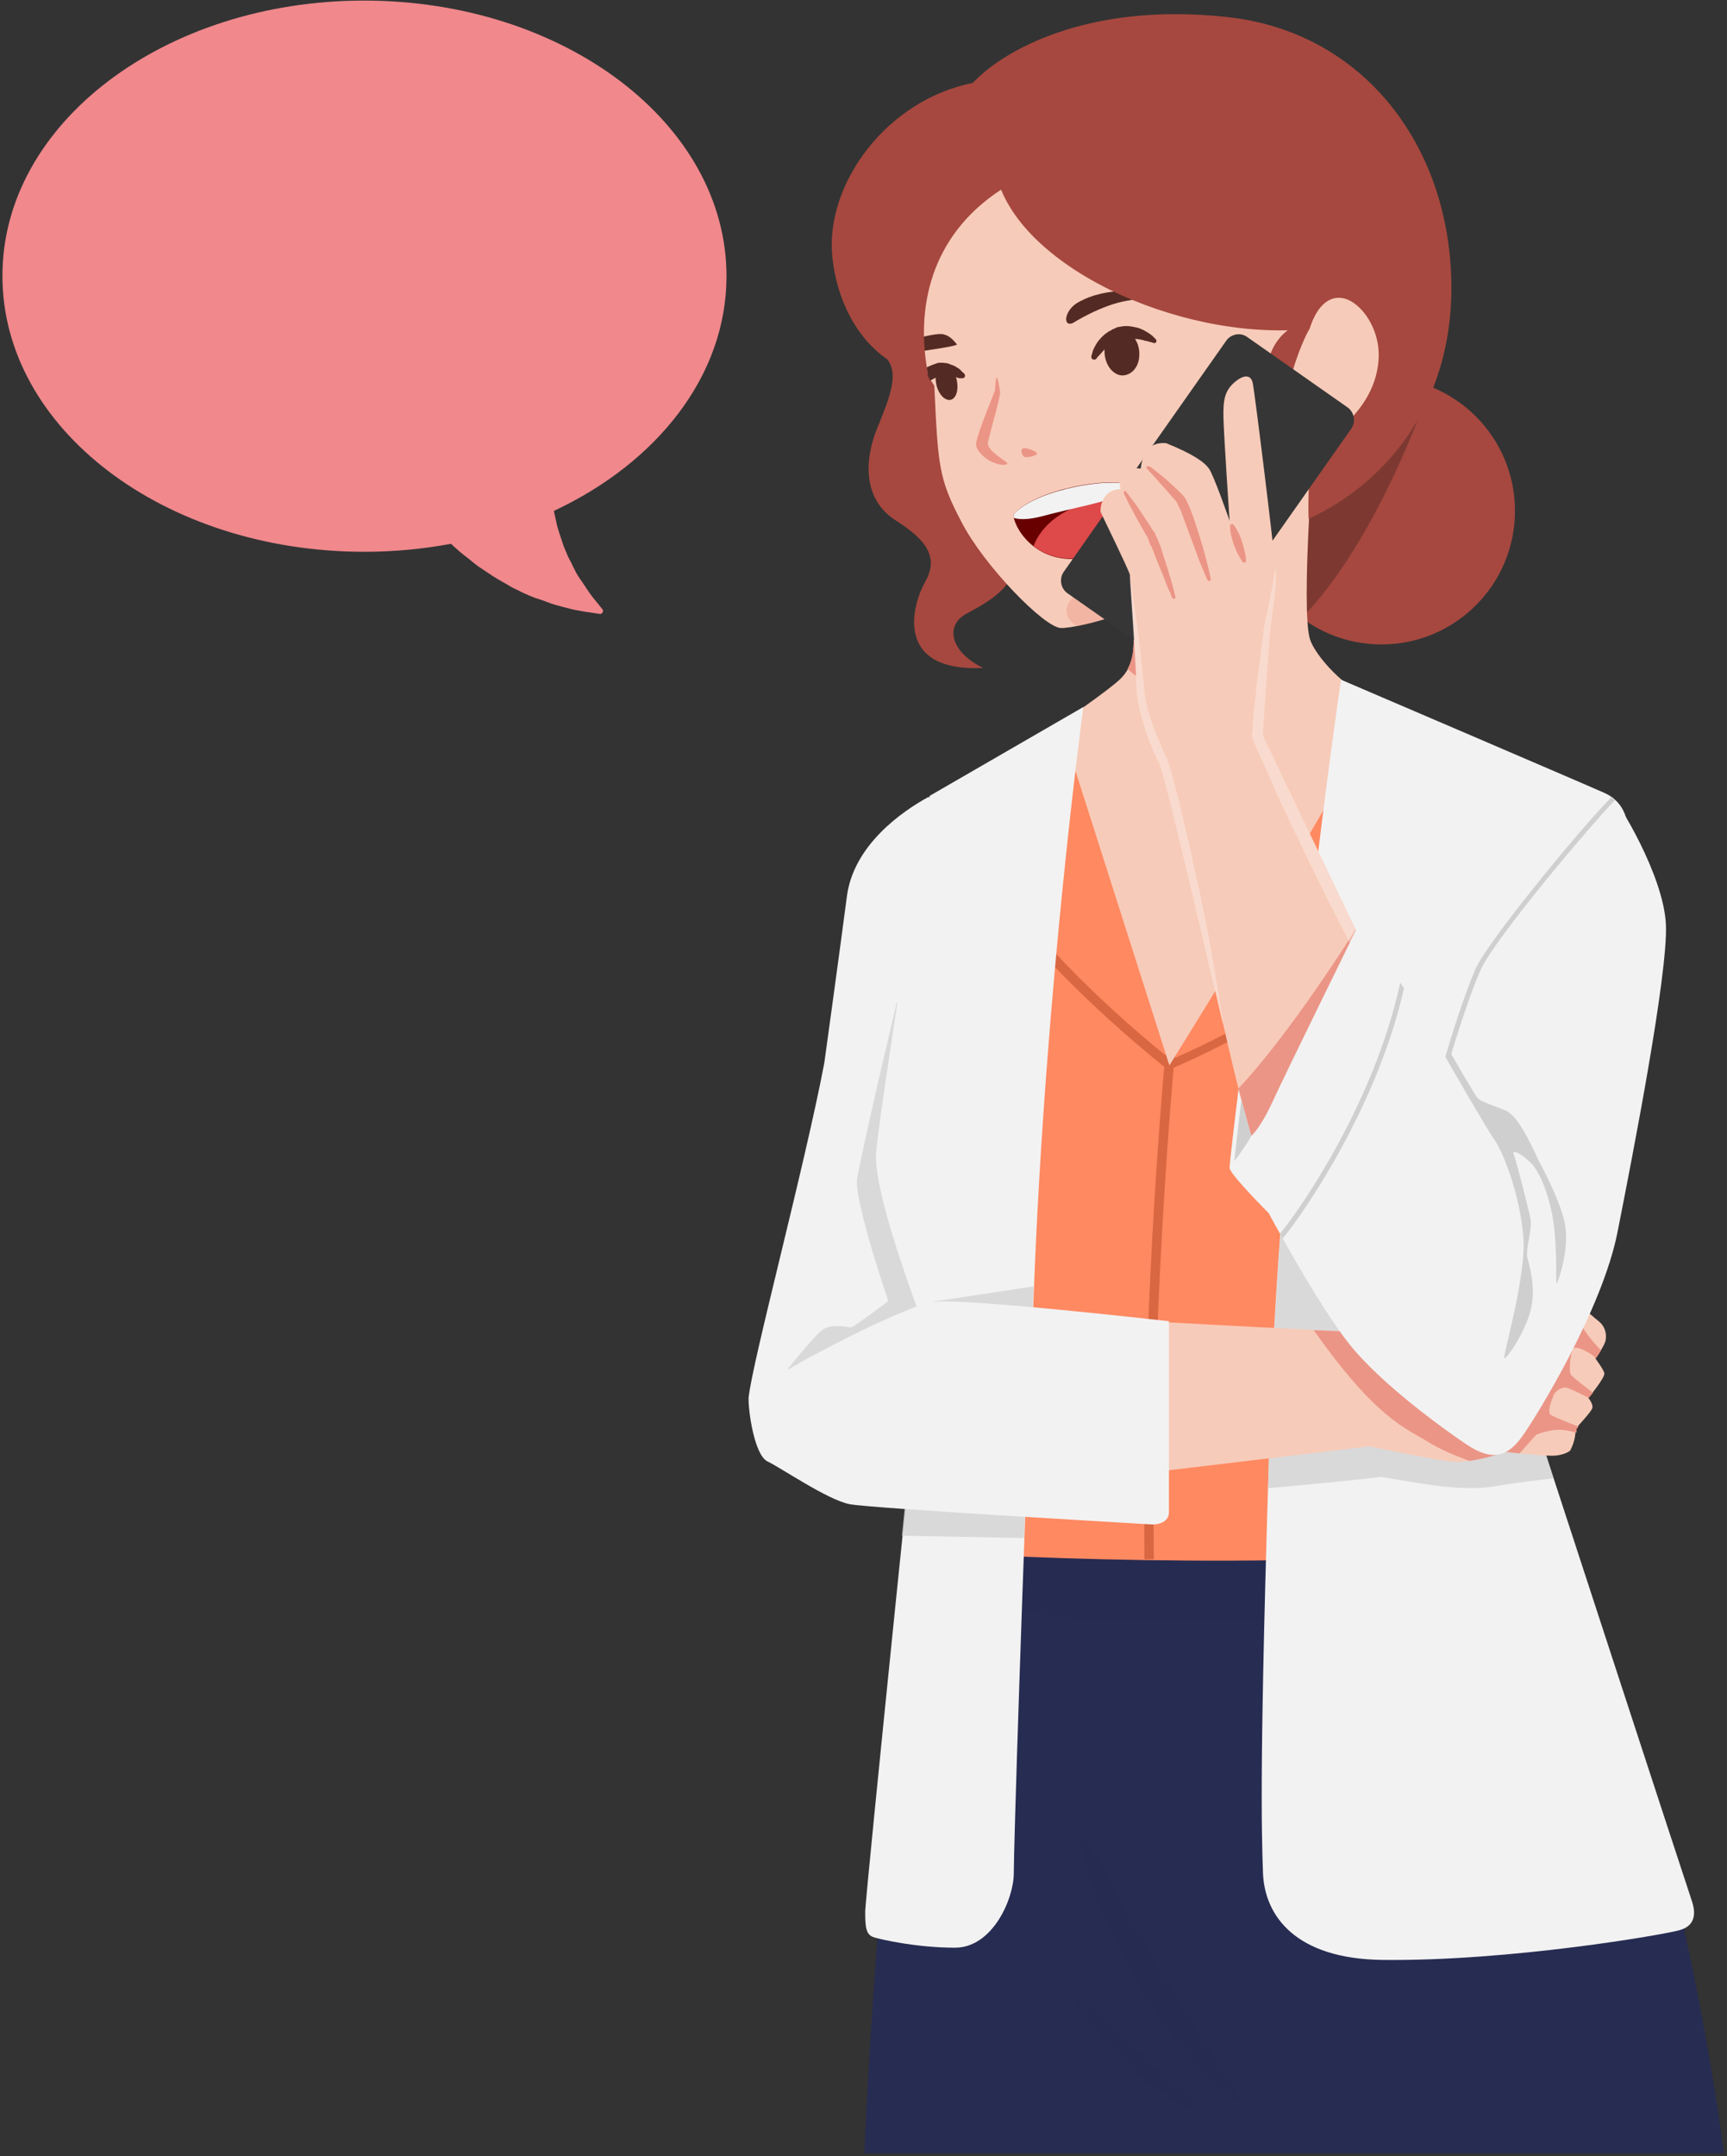 <svg width="508" height="634" viewBox="0 0 508 634" fill="none" xmlns="http://www.w3.org/2000/svg">
<rect x="0" y="0" width="508" height="634" fill="#333333" stroke="none"/>
<g clip-path="url(#clip0_4_310)">
<path d="M273.171 234.312C265.288 238.6 251.043 248.557 249.106 263.632C247.17 278.569 242.468 312.59 242.468 312.59C236.659 343.155 221.17 400.826 220.202 411.06H284.096V250.909L273.171 234.312Z" fill="#F2F2F2"/>
<path opacity="0.7" d="M263.766 294.888C256.851 323.931 253.256 340.389 252.149 346.474C251.043 352.559 261.277 382.571 261.277 382.571C261.277 382.571 251.043 390.454 250.213 390.315C249.383 390.315 244.404 389.071 241.777 391.145C239.149 393.22 231.681 402.624 231.681 402.624H286.448V294.888H263.766Z" fill="#CFCFCF"/>
<path d="M406.354 189.503C428.046 189.503 445.631 171.918 445.631 150.226C445.631 128.534 428.046 110.949 406.354 110.949C384.661 110.949 367.076 128.534 367.076 150.226C367.076 171.918 384.661 189.503 406.354 189.503Z" fill="#A6483F"/>
<path opacity="0.5" d="M367.076 150.226C367.076 163.088 373.3 174.567 382.843 181.758C402.896 161.567 416.864 123.811 416.864 123.811L407.183 111.087C406.907 111.087 406.63 111.087 406.354 111.087C384.641 110.949 367.076 128.513 367.076 150.226Z" fill="#542B24"/>
<path d="M462.089 454.763H271.511C271.511 454.763 259.755 515.062 254.223 633.17H507.036C507.174 633.17 495.972 540.924 462.089 454.763Z" fill="#272C52"/>
<path opacity="0.4" d="M319.501 540.785C319.501 540.785 320.193 542.03 321.437 544.105C321.991 545.211 322.82 546.456 323.65 547.977C324.48 549.498 325.448 551.158 326.416 552.956C328.491 556.552 330.842 560.839 333.331 565.403C334.576 567.616 335.959 570.105 337.342 572.456C338.725 574.807 340.108 577.297 341.491 579.648C342.183 580.893 342.874 581.999 343.566 583.244C344.257 584.488 344.949 585.595 345.778 586.701C347.161 589.052 348.544 591.265 349.927 593.478C350.619 594.584 351.31 595.691 352.002 596.797C352.693 597.903 353.385 598.872 353.938 599.84C354.63 600.808 355.183 601.776 355.736 602.744C356.289 603.712 356.981 604.542 357.534 605.51C358.779 607.17 359.747 608.829 360.715 610.351C361.683 611.734 362.513 612.978 363.204 613.946C364.587 616.021 365.279 617.266 365.279 617.266C365.555 617.68 365.417 618.095 365.002 618.372C364.725 618.51 364.311 618.51 364.172 618.372C364.172 618.372 363.066 617.542 361.13 615.883C360.162 615.053 359.055 614.085 357.672 612.84C356.427 611.595 355.044 610.212 353.523 608.691C352.002 607.17 350.481 605.372 348.821 603.574C347.161 601.776 345.502 599.701 343.98 597.489C342.321 595.414 340.661 593.063 339.14 590.712C338.31 589.467 337.619 588.361 336.789 587.116C336.097 585.871 335.267 584.627 334.576 583.382C333.055 580.893 331.672 578.403 330.427 575.914C329.044 573.424 327.938 570.935 326.693 568.446C325.586 565.956 324.618 563.605 323.65 561.392C322.82 559.041 321.991 556.967 321.299 554.892C320.608 552.818 320.054 551.02 319.501 549.36C319.086 547.701 318.671 546.179 318.395 544.935C317.842 542.445 317.565 541.062 317.565 541.062C317.565 540.647 317.842 540.094 318.257 540.094C318.948 540.232 319.363 540.371 319.501 540.785Z" fill="#272C52"/>
<path opacity="0.4" d="M317.703 587.531C317.703 587.531 318.257 588.084 319.363 588.914C319.916 589.329 320.469 589.882 321.161 590.574C321.852 591.127 322.682 591.957 323.512 592.648C324.342 593.478 325.31 594.308 326.14 595.138C327.108 595.967 328.076 596.936 329.044 597.904C330.15 598.872 331.119 599.84 332.225 600.808C333.331 601.776 334.299 602.882 335.544 603.851C336.651 604.819 337.757 605.925 338.863 606.893C339.97 608 341.076 608.829 342.183 609.797C343.289 610.765 344.257 611.595 345.225 612.425C345.778 612.84 346.193 613.255 346.608 613.67C347.023 614.085 347.576 614.361 347.991 614.776C349.789 616.159 351.172 617.404 352.278 618.372C353.247 619.202 353.8 619.755 353.8 619.755C354.076 620.032 354.076 620.585 353.8 620.861C353.523 621.138 353.247 621.138 352.97 621C352.97 621 352.278 620.723 351.034 620.17C349.789 619.617 347.991 618.787 345.917 617.681C345.363 617.404 344.81 617.127 344.257 616.851C343.704 616.574 343.151 616.159 342.597 615.744C341.491 615.053 340.246 614.223 339.002 613.393C337.757 612.563 336.512 611.734 335.406 610.627C334.161 609.659 333.055 608.691 331.81 607.585C330.565 606.617 329.459 605.51 328.353 604.404C327.246 603.297 326.278 602.191 325.172 601.085C324.204 599.978 323.374 598.872 322.544 597.765C321.714 596.659 320.884 595.691 320.331 594.723C318.948 592.786 317.98 591.127 317.289 589.882C316.597 588.637 316.32 587.946 316.32 587.946C316.182 587.531 316.32 586.978 316.735 586.84C317.012 587.255 317.427 587.255 317.703 587.531Z" fill="#272C52"/>
<path opacity="0.4" d="M466.099 465.274C464.855 461.816 463.472 458.22 462.089 454.763H271.511C271.511 454.763 270.681 458.774 269.436 466.795C303.182 477.168 353.938 483.806 466.099 465.274Z" fill="#272C52"/>
<path d="M273.032 456.284C273.032 456.284 356.151 462.231 434.844 456.284L438.301 223.663L401.928 207.897L317.98 213.567L300.416 235.28L273.032 456.284Z" fill="#FF8961"/>
<path d="M417.141 266.398C415.62 272.76 373.715 298.76 345.64 311.069L347.161 292.537L344.395 292.26L342.874 310.377C322.405 293.781 300.277 271.377 297.096 262.249L296.405 267.228C303.873 279.813 326.278 300.696 342.459 313.697C341.767 321.58 335.82 389.762 336.65 458.497C337.618 458.497 338.586 458.497 339.416 458.497C338.586 390.038 344.533 322.271 345.225 313.973C370.949 302.909 417.694 275.249 419.769 266.675C421.013 261.419 417.694 231.685 415.62 213.429L412.577 212.184C415.066 232.514 418.247 261.696 417.141 266.398Z" fill="#D96741"/>
<path d="M387.821 122.151C387.821 122.151 385.885 136.949 385.055 152.577C384.226 168.205 383.949 183.556 385.332 187.982C386.715 192.407 395.29 202.918 406.354 207.067C391.002 238.185 343.98 313.282 343.98 313.282L311.895 212.738C311.895 212.738 326.416 202.78 329.597 199.599C332.778 196.418 333.469 192.961 333.469 188.12C333.469 183.28 328.629 122.289 328.629 122.289H387.821V122.151Z" fill="#F7CBB9"/>
<path d="M380.353 139.577V122.151H328.629C328.629 122.151 333.469 183.141 333.469 187.982C333.469 191.439 333.055 194.205 331.672 196.695C336.235 200.844 340.799 203.056 343.15 202.365C348.268 200.705 371.779 169.726 380.353 139.577Z" fill="#EB9586"/>
<path d="M394.46 199.875C394.46 199.875 376.757 319.229 373.576 418.528C370.395 517.689 371.087 537.881 371.502 550.605C371.917 563.328 381.045 576.052 406.768 576.329C444.248 576.743 489.61 568.86 493.898 567.616C498.185 566.509 499.153 563.328 497.632 558.903C496.11 554.477 451.854 418.943 451.854 418.943C451.854 418.943 476.748 261.281 478.408 252.291C480.068 243.302 478.685 236.248 472.046 233.206C465.546 230.302 394.46 199.875 394.46 199.875Z" fill="#F2F2F2"/>
<path opacity="0.7" d="M451.854 418.943C451.854 418.943 458.078 379.804 464.44 339.42L377.864 346.75C375.927 370.538 374.406 395.017 373.576 418.528C373.3 425.305 373.161 431.528 373.023 437.614C382.289 436.784 401.236 434.986 406.215 434.294C421.705 436.922 430.833 438.582 440.514 436.922C444.386 436.231 450.748 435.401 456.971 434.709C453.929 425.028 451.854 418.943 451.854 418.943Z" fill="#CFCFCF"/>
<path d="M318.671 207.897C318.671 207.897 307.607 289.356 304.15 378.559C300.554 467.901 298.203 543.413 298.203 550.881C298.203 558.35 291.979 572.733 280.915 572.733C269.851 572.733 259.34 570.382 257.128 569.69C254.776 568.999 254.5 566.924 254.5 562.222C254.5 557.658 271.787 390.177 271.787 390.177C263.213 366.942 257.404 348.272 257.681 339.42C258.096 330.569 273.447 234.036 273.447 234.036L318.671 207.897Z" fill="#F2F2F2"/>
<path opacity="0.7" d="M274.692 382.708L271.511 390.177V390.315C271.511 390.315 268.607 418.251 265.287 451.582L301.245 452.273C302.075 429.869 303.043 404.836 304.011 378.698C304.011 378.559 304.011 378.421 304.011 378.283L274.692 382.708Z" fill="#CFCFCF"/>
<path d="M261 105.693C264.32 109.981 261.968 116.342 258.096 125.747C254.224 135.151 253.67 146.907 263.628 153.13C273.447 159.354 275.937 164.471 272.064 171.248C268.192 178.163 263.075 197.663 289.214 196.418C279.533 191.716 278.011 184.109 283.958 180.652C289.905 177.333 301.661 171.939 298.203 160.045C298.203 131.832 298.203 90.204 298.203 90.204H264.458L261 105.693Z" fill="#A6483F"/>
<path d="M274.83 113.438C275.937 137.087 276.075 140.683 282.852 153.545C289.49 166.407 307.193 184.524 312.033 184.663C316.874 184.939 347.991 177.748 365.14 159.077C382.151 140.407 385.885 129.481 385.885 129.481C385.885 129.481 397.503 122.428 402.066 108.321C406.492 94.214 410.226 55.214 381.183 34.745C352.278 14.277 310.373 21.33 291.011 33.501C271.649 45.809 253.532 81.076 274.83 113.438Z" fill="#F7CBB9"/>
<path d="M293.086 111.087C292.948 111.502 292.671 113.991 292.671 114.821C290.597 120.215 286.863 129.066 287.139 131.002C287.416 132.8 290.044 135.29 292.533 136.119C295.022 137.087 296.544 136.673 296.267 136.119C295.852 135.566 290.182 132.385 290.597 130.172C291.012 127.821 294.331 116.619 294.193 115.374C294.054 113.991 293.363 110.257 293.086 111.087Z" fill="#EB9586"/>
<path d="M301.246 134.321C300.554 133.768 300.001 132.109 300.969 131.832C301.937 131.555 305.395 132.8 304.98 133.492C304.703 134.045 301.937 134.736 301.246 134.321Z" fill="#EB9586"/>
<path d="M335.129 104.31C335.129 107.906 332.778 110.534 329.874 110.395C327.108 110.119 324.895 106.938 324.895 103.342C324.895 99.746 327.246 97.119 330.151 97.257C333.055 97.534 335.268 100.714 335.129 104.31Z" fill="#542B24"/>
<path d="M343.842 87.576C343.289 87.299 337.48 85.087 330.289 85.501C322.959 85.916 319.363 87.714 317.289 88.821C313.14 91.033 312.448 96.15 315.491 95.044C315.491 95.044 323.927 89.65 331.672 88.406C339.417 87.023 344.395 87.714 343.842 87.576Z" fill="#542B24"/>
<path d="M276.905 98.225C275.246 98.087 270.267 99.193 268.192 100.023C268.607 101.129 269.16 102.512 269.575 103.48C273.448 102.927 281.884 101.682 281.469 101.268C280.363 99.885 278.98 98.363 276.905 98.225Z" fill="#542B24"/>
<path d="M339.97 99.746C339.97 99.746 339.693 99.47 339.278 99.055C338.864 98.64 338.172 98.087 337.204 97.533C336.789 97.257 336.236 96.98 335.544 96.704C334.991 96.427 334.3 96.289 333.608 96.15C332.917 96.012 332.087 95.874 331.395 95.874C330.566 95.874 329.736 96.012 329.044 96.15C328.629 96.15 328.214 96.427 327.938 96.565C327.523 96.704 327.246 96.842 326.831 97.118C326.14 97.395 325.448 97.948 324.895 98.363C323.789 99.331 322.959 100.299 322.406 101.267C321.853 102.236 321.438 103.065 321.299 103.757C321.161 104.31 321.023 104.725 321.023 104.725V104.863C321.023 105.14 321.023 105.416 321.299 105.555C321.576 105.831 322.129 105.831 322.406 105.555C322.406 105.555 322.682 105.278 322.959 104.863C323.374 104.448 323.927 103.895 324.48 103.204C324.757 102.927 325.172 102.512 325.587 102.236C326.002 101.959 326.417 101.682 326.831 101.267C327.246 100.991 327.8 100.714 328.353 100.438C328.906 100.161 329.459 100.023 329.874 99.885C330.427 99.746 330.98 99.608 331.534 99.608C332.087 99.608 332.64 99.608 333.193 99.608C333.746 99.746 334.3 99.608 334.853 99.746C335.406 99.885 335.821 99.885 336.236 100.023C336.651 100.161 337.066 100.299 337.481 100.299C337.895 100.438 338.172 100.576 338.449 100.576C339.002 100.714 339.278 100.853 339.278 100.853C339.555 100.991 339.832 100.853 339.97 100.714C340.247 100.576 340.247 100.023 339.97 99.746Z" fill="#542B24"/>
<path d="M282.852 111.225C283.129 111.225 283.405 111.225 283.543 111.087C283.958 110.81 283.958 110.257 283.682 109.981C283.682 109.981 283.543 109.704 283.129 109.427C282.714 109.012 282.299 108.459 281.469 108.044C281.054 107.768 280.639 107.491 280.086 107.353C279.533 107.215 278.98 106.8 278.426 106.8C278.15 106.8 277.735 106.661 277.458 106.661C277.043 106.661 276.767 106.661 276.352 106.661C275.937 106.661 275.66 106.8 275.245 106.938C274.969 107.076 273.033 107.629 271.926 108.459C272.479 109.842 273.171 110.949 273.586 111.917C274.139 111.64 275.66 110.81 275.799 110.81C275.937 110.672 276.075 110.672 276.352 110.534C276.49 110.534 276.628 110.395 276.905 110.395C277.043 110.395 277.32 110.395 277.458 110.257C277.597 110.257 277.873 110.257 278.011 110.257C278.426 110.257 278.841 110.395 279.256 110.395C279.671 110.395 280.086 110.534 280.363 110.672C280.777 110.81 281.054 110.81 281.331 110.949C281.607 111.087 281.884 111.087 282.16 111.225C282.575 111.225 282.852 111.225 282.852 111.225Z" fill="#542B24"/>
<path d="M281.469 111.917C282.022 114.821 281.192 117.31 279.533 117.587C277.873 117.864 275.937 115.789 275.384 112.885C274.831 109.98 275.66 107.491 277.32 107.214C278.98 106.938 280.916 109.012 281.469 111.917Z" fill="#542B24"/>
<path d="M298.341 151.056C297.097 152.3 302.49 165.3 316.735 164.332C333.608 163.226 335.959 144.97 331.672 142.619C327.384 140.268 305.395 143.449 298.341 151.056Z" fill="#690000"/>
<path d="M333.47 148.843C318.671 144.279 306.916 152.577 304.012 160.598C306.916 162.811 311.065 164.609 316.735 164.194C327.799 163.641 332.778 155.205 333.47 148.843Z" fill="#DE4949"/>
<path d="M333.054 144.417C332.778 143.588 332.225 142.896 331.671 142.619C327.384 140.407 305.394 143.588 298.341 151.056C298.203 151.194 298.064 151.747 298.203 152.3C299.586 152.715 302.075 152.992 306.777 151.747C314.246 149.673 327.246 147.322 333.054 144.417Z" fill="#F2F2F2"/>
<path d="M426.822 79.969C424.886 40.416 399.439 9.16 360.992 5.011C319.501 0.447 294.607 15.245 286.171 24.373C260.586 29.49 242.745 54.246 244.819 75.406C246.617 93.385 257.543 108.321 273.033 110.257C269.16 90.619 273.724 69.32 294.469 55.767C305.257 82.321 354.906 102.512 391.141 95.874C391.141 95.874 384.226 129.758 384.917 152.577C408.567 141.651 428.62 117.172 426.822 79.969Z" fill="#A6483F"/>
<path d="M383.534 107.076C384.088 95.182 388.237 87.438 393.907 87.576C399.439 87.576 406.077 96.012 405.524 105.555C404.971 115.098 399.162 121.459 395.428 125.055C391.556 128.651 385.056 129.757 384.364 129.481C383.673 129.066 383.534 107.076 383.534 107.076Z" fill="#F7CBB9"/>
<path d="M385.194 96.704C382.566 101.129 376.343 117.172 378.694 125.747C370.672 118.694 369.013 100.161 382.981 94.768L385.194 96.704Z" fill="#A6483F"/>
<path d="M337.757 388.517C337.757 388.517 401.928 392.113 404.832 391.698C413.96 390.315 452.546 375.932 454.067 375.793C455.588 375.655 468.312 386.996 470.248 388.517C472.184 390.038 472.599 392.251 472.323 393.911C472.184 395.57 469.28 399.443 469.28 399.443C469.28 399.443 471.631 402.624 471.908 403.73C472.323 404.975 467.206 411.06 467.206 411.06C467.206 411.06 468.865 412.996 468.312 414.241C467.759 415.486 464.44 418.943 463.472 420.188C463.472 423.784 462.089 425.996 461.95 426.411C461.812 426.826 459.599 428.071 456.557 428.071C453.514 428.071 442.588 426.965 442.588 426.965C442.588 426.965 433.184 430.145 428.067 429.869C422.811 429.592 402.896 425.305 402.896 425.305L323.927 434.709V391.698L337.757 388.517Z" fill="#F7CBB9"/>
<path d="M343.842 388.517C343.842 388.517 343.842 441.625 343.842 444.667C343.842 447.71 340.523 448.401 338.586 448.263C336.65 448.125 256.574 443.561 249.936 442.316C243.436 441.071 229.606 431.529 225.734 429.731C221.861 427.794 220.063 414.656 220.201 411.06C220.34 407.464 265.702 383.815 274.553 382.847C283.405 381.602 343.842 388.517 343.842 388.517Z" fill="#F2F2F2"/>
<path d="M460.706 408.018C461.95 408.294 467.344 411.06 467.344 411.06C467.344 411.06 467.897 410.369 468.589 409.539C466.376 407.879 462.642 404.975 462.089 404.284C461.397 403.177 461.95 398.06 462.642 396.677C463.333 395.294 468.45 398.06 469.419 399.443C469.419 399.443 470.248 398.337 470.94 397.092C468.589 394.603 465.131 390.73 464.44 387.549C464.163 386.166 464.025 384.645 463.887 383.124C459.738 379.666 455.035 375.794 454.067 375.794C452.546 375.932 413.96 390.315 404.832 391.698C403.864 391.837 396.258 391.56 386.438 391.145C404.694 417.007 413.13 419.773 420.184 424.06C423.503 426.135 428.067 428.071 432.216 429.592C437.195 428.901 443.003 426.965 443.003 426.965C443.003 426.965 444.663 427.103 447.014 427.38C449.227 424.89 451.578 422.124 451.993 421.848C452.823 421.433 456.695 420.188 459.599 420.465C461.121 420.603 462.642 421.018 463.748 421.294C463.748 420.88 463.748 420.603 463.748 420.188C463.887 420.05 464.163 419.773 464.301 419.497C462.089 418.667 456.972 416.592 456.142 416.039C455.035 415.209 456.418 411.752 456.972 410.369C457.525 408.847 459.461 407.879 460.706 408.018Z" fill="#EB9586"/>
<path opacity="0.4" d="M365.002 159.077C382.013 140.407 385.747 129.481 385.747 129.481C385.747 129.481 388.513 127.821 391.971 124.364L368.598 107.906C366.662 106.523 363.896 106.938 362.375 109.012L314.523 177.056C313.14 178.992 313.555 181.758 315.629 183.28L316.874 184.109C327.661 182.035 351.034 174.428 365.002 159.077Z" fill="#EB9586"/>
<path d="M349.651 194.067C348.268 196.003 345.502 196.556 343.566 195.174L313.969 174.428C312.033 173.045 311.48 170.279 312.863 168.205L360.715 100.161C362.098 98.225 364.864 97.672 366.8 99.055L396.396 119.8C398.332 121.183 398.886 123.949 397.503 126.023L349.651 194.067Z" fill="#363636"/>
<path opacity="0.5" d="M352.832 114.821C350.342 117.725 350.066 120.215 350.895 125.608C351.587 131.002 356.151 155.343 356.151 155.343C356.151 155.343 349.927 142.481 348.406 140.821C346.885 139.162 343.566 137.364 336.236 135.151L319.225 159.215C321.991 163.503 328.214 173.184 328.767 174.567C328.767 174.567 329.321 179.407 329.874 185.631L343.566 195.173C345.502 196.556 348.268 196.141 349.651 194.067L370.534 164.471C367.63 151.609 358.917 116.066 358.087 114.268C357.257 112.193 355.321 112.055 352.832 114.821Z" fill="#363636"/>
<path d="M364.172 117.172C362.928 118.97 360.438 119.385 358.64 118.14C356.842 116.896 356.427 114.406 357.672 112.608L361.545 107.215C362.789 105.417 365.279 105.002 367.077 106.246C368.874 107.491 369.289 109.981 368.045 111.778L364.172 117.172Z" fill="#363636"/>
<path d="M420.737 319.09C420.737 319.09 371.641 216.748 371.502 216.333C371.364 215.918 373.3 190.056 373.577 186.046C373.853 181.897 375.651 173.875 375.236 167.79C374.821 161.843 369.013 114.683 368.46 112.47C367.906 110.257 365.97 109.981 363.066 112.47C360.3 114.959 359.747 117.449 359.885 122.981C360.023 128.513 361.683 153.13 361.683 153.13C361.683 153.13 356.981 139.577 355.598 137.779C354.215 135.843 350.896 133.492 343.012 130.311C337.895 129.896 336.097 133.353 335.544 137.779C330.842 137.226 328.768 140.13 329.597 143.864C323.927 143.864 323.512 149.949 323.789 150.641C324.065 151.332 331.948 167.375 332.363 169.035C332.363 169.035 334.161 194.897 334.438 202.642C334.853 210.386 339.417 221.589 341.076 224.355C342.736 227.121 359.885 301.526 359.885 301.526C366.938 332.506 374.683 362.378 387.13 373.028C399.716 383.677 408.705 386.719 412.577 385.336C416.588 383.815 427.79 372.613 431.525 363.346C435.397 353.665 420.737 319.09 420.737 319.09Z" fill="#F7CBB9"/>
<path d="M431.525 363.07C435.397 353.666 420.737 319.091 420.737 319.091C420.737 319.091 410.088 296.963 398.747 273.313C398.747 273.313 380.077 303.324 364.172 320.197C370.119 343.846 377.034 364.315 386.992 372.751C399.577 383.4 408.567 386.443 412.439 385.06C416.45 383.677 427.652 372.474 431.525 363.07Z" fill="#EB9586"/>
<path opacity="0.3" d="M420.737 319.09C420.737 319.09 371.64 216.748 371.502 216.333C371.364 215.918 373.3 190.056 373.577 186.046C373.853 181.897 375.651 173.875 375.236 167.79C375.236 167.79 375.236 167.652 375.236 167.513C375.098 167.513 374.96 167.652 374.96 167.652C374.96 167.652 374.821 168.343 374.683 169.45C374.545 170.694 374.406 172.354 373.853 174.567C373.577 175.673 373.438 176.78 373.162 178.163C372.885 179.546 372.47 180.929 372.194 182.45C372.055 183.28 371.917 183.971 371.779 184.801L371.64 185.354C371.64 185.492 371.64 185.492 371.64 185.769V186.046C371.64 186.461 371.502 186.875 371.502 187.29C371.225 188.95 370.949 190.886 370.811 192.684C370.257 196.418 369.704 200.567 369.289 204.993C369.013 207.206 368.736 209.418 368.598 211.769C368.598 212.461 368.459 213.152 368.459 213.844C368.459 214.535 368.321 215.227 368.321 215.918V216.333V216.61V216.748C368.321 216.61 368.736 218.408 368.598 217.716L369.013 218.546C369.289 219.099 369.428 219.653 369.704 220.206C371.64 224.493 373.715 229.057 375.651 233.621C377.726 238.185 379.938 242.749 382.151 247.313C384.226 251.877 386.577 256.44 388.79 261.004C391.002 265.568 393.215 269.856 395.428 274.143C396.534 276.217 397.641 278.292 398.609 280.366C399.715 282.441 400.822 284.377 401.79 286.313C402.896 288.249 403.864 290.186 404.832 291.984C405.801 293.781 406.769 295.579 407.737 297.239C408.705 298.899 409.535 300.558 410.364 302.08C411.194 303.601 412.024 304.984 412.854 306.367C414.375 309.133 415.896 311.346 417.003 313.282C418.109 315.218 419.077 316.739 419.769 317.707C420.46 318.676 420.737 319.229 420.737 319.229C420.875 319.367 421.014 319.367 421.152 319.367C420.875 319.229 420.737 319.09 420.737 319.09Z" fill="white"/>
<path opacity="0.3" d="M358.917 295.58C358.363 291.845 357.534 286.59 356.427 280.367C355.874 277.186 355.321 273.866 354.491 270.271C353.799 266.675 353.108 262.941 352.14 259.068C351.31 255.196 350.48 251.185 349.512 247.036C348.544 243.026 347.576 238.877 346.608 234.728C346.055 232.653 345.501 230.579 344.948 228.504C344.81 227.951 344.672 227.398 344.533 226.844L343.98 225.185C343.842 224.632 343.565 224.078 343.427 223.663V223.525V223.387C343.565 223.663 343.289 222.972 343.289 223.11L343.15 222.834L342.874 222.28C341.214 218.823 339.693 214.951 338.448 211.355C338.172 210.387 337.895 209.557 337.618 208.589C337.48 207.759 337.203 206.791 337.065 205.961C336.789 205.131 336.789 204.163 336.65 203.195V202.78V202.642V202.504L336.512 201.812C336.512 201.397 336.374 200.844 336.374 200.429C335.959 196.833 335.682 193.376 335.267 190.195C334.576 183.833 333.746 178.578 333.193 174.844C332.916 173.046 332.64 171.524 332.501 170.556C332.363 169.588 332.225 169.035 332.225 169.035C332.225 169.035 334.023 194.897 334.299 202.642C334.714 210.387 339.278 221.589 340.938 224.355C342.597 227.121 359.746 301.526 359.746 301.526C359.746 301.526 359.746 300.973 359.608 300.005C359.47 298.899 359.331 297.378 358.917 295.58Z" fill="white"/>
<path d="M331.118 144.417C331.118 144.417 331.395 144.832 332.086 145.662C332.64 146.492 333.469 147.46 334.438 148.843C335.406 150.226 336.374 151.747 337.48 153.407C338.033 154.237 338.587 155.066 339.14 156.034L339.416 156.311L339.555 156.449L339.693 156.588V156.726L339.97 157.417L340.661 158.939C341.076 159.907 341.491 160.875 341.767 161.981C342.044 162.949 342.459 164.056 342.736 165.024C343.427 166.96 343.842 168.758 344.395 170.279C345.225 173.322 345.778 175.535 345.778 175.535C345.778 175.811 345.64 176.088 345.363 176.088C345.087 176.088 344.948 176.088 344.81 175.811C344.81 175.811 344.533 175.258 344.257 174.428C343.842 173.599 343.289 172.354 342.736 170.833C342.182 169.311 341.491 167.652 340.661 165.715C340.246 164.747 339.97 163.779 339.555 162.949C339.278 161.981 338.863 161.013 338.31 160.045L337.757 158.524L337.48 157.832V157.694C337.618 157.832 337.48 157.694 337.48 157.832L337.342 157.694L337.204 157.417C336.65 156.449 336.097 155.62 335.682 154.79C334.714 152.992 333.746 151.471 333.055 149.949C332.225 148.566 331.672 147.322 331.257 146.492C330.842 145.662 330.565 145.109 330.565 145.109C330.427 144.832 330.565 144.556 330.842 144.417C330.703 144.279 330.98 144.279 331.118 144.417Z" fill="#EB9586"/>
<path d="M338.31 137.226C338.31 137.226 340.246 138.609 343.012 140.96C344.395 142.205 345.917 143.588 347.576 145.247C347.991 145.662 348.406 146.215 348.683 146.63C348.821 146.769 348.821 146.769 348.959 147.045L349.098 147.46L349.512 148.29C350.066 149.396 350.481 150.641 350.895 151.747C351.725 154.099 352.417 156.311 353.108 158.524C353.8 160.737 354.353 162.673 354.768 164.471C355.736 167.929 356.151 170.28 356.151 170.28C356.151 170.556 356.013 170.833 355.736 170.833C355.459 170.833 355.321 170.695 355.183 170.556C355.183 170.556 354.906 170.003 354.491 169.035C354.076 168.067 353.523 166.684 352.832 165.024C351.587 161.705 349.927 157.141 348.268 152.716C347.853 151.609 347.576 150.641 347.023 149.535L346.608 148.705L346.47 148.29C346.47 148.29 346.332 148.152 346.332 148.013C346.055 147.598 345.778 147.184 345.363 146.769C343.98 145.109 342.597 143.588 341.353 142.205C340.108 140.822 339.14 139.715 338.448 139.024C337.757 138.194 337.342 137.779 337.342 137.779C337.204 137.503 337.204 137.226 337.342 137.088C337.757 137.088 338.034 137.088 338.31 137.226Z" fill="#EB9586"/>
<path d="M362.928 154.375C362.928 154.375 363.343 154.928 363.896 155.896C364.449 156.864 365.002 158.109 365.417 159.492C365.832 160.875 366.109 162.258 366.385 163.226C366.524 164.333 366.524 165.024 366.524 165.024C366.524 165.301 366.247 165.439 365.97 165.439C365.832 165.439 365.694 165.301 365.555 165.301C365.555 165.301 365.141 164.748 364.587 163.779C364.034 162.811 363.481 161.567 362.928 160.184C362.513 158.801 362.098 157.556 361.96 156.449C361.821 155.343 361.821 154.652 361.821 154.652C361.821 154.375 362.098 154.098 362.375 154.098C362.651 154.098 362.789 154.237 362.928 154.375Z" fill="#EB9586"/>
<path d="M398.885 273.451C398.885 273.451 378.14 315.633 374.406 323.793C370.672 331.952 368.044 334.027 368.044 334.027L364.31 320.335C364.31 320.335 361.683 341.633 361.683 343.431C361.683 345.229 373.162 356.708 373.162 356.708C373.162 356.708 387.821 383.953 396.949 395.294C406.077 406.773 424.333 420.049 431.386 424.752C438.439 429.454 443.141 428.901 447.844 422.262C452.546 415.624 471.355 384.783 475.78 362.378C480.206 339.974 490.717 286.313 490.025 271.792C489.334 257.27 475.78 235.419 474.397 234.589C473.014 233.759 438.992 275.249 434.843 284.792C430.694 294.335 425.854 310.931 425.854 310.931C425.854 310.931 404.556 277.047 403.173 274.696C401.651 272.621 398.885 273.451 398.885 273.451Z" fill="#F2F2F2"/>
<path d="M435.535 285.207C439.269 276.632 467.206 243.302 475.089 235.28C474.812 235.004 474.397 234.727 473.982 234.451C464.993 243.44 437.609 276.909 434.152 284.654C430.003 294.058 425.162 310.654 425.162 310.792L426.545 311.207C426.545 311.069 431.386 294.611 435.535 285.207Z" fill="#CFCFCF"/>
<path d="M363.066 341.495C364.726 339.282 367.215 335.687 368.045 334.027L365.14 323.516C364.587 328.357 363.481 337.484 363.066 341.495Z" fill="#CFCFCF"/>
<path d="M377.311 364.176C383.534 356.708 405.109 325.452 412.992 290.601C412.577 290.047 412.301 289.494 411.886 288.941C404.417 323.516 383.258 354.634 376.481 362.793C376.757 363.208 377.034 363.623 377.311 364.176Z" fill="#CFCFCF"/>
<path d="M425.162 310.793C425.162 310.793 438.163 333.474 439.96 335.687C443.28 341.219 447.29 353.112 448.12 364.038C448.95 374.964 442.173 398.475 442.45 399.305C442.865 400.135 448.397 392.251 450.195 385.475C451.993 378.698 449.78 371.921 449.227 369.57C448.812 367.219 450.748 361.134 450.195 358.368C449.641 355.602 445.907 340.804 445.216 339.282C444.663 337.761 448.12 339.559 450.748 342.463C453.376 345.368 456.418 353.251 457.248 361.825C458.078 370.262 457.525 378.006 457.94 377.315C458.354 376.762 461.259 368.74 460.567 361.549C459.876 354.357 452.684 341.495 452.684 341.495C448.812 332.921 445.769 327.803 442.865 326.559C439.96 325.314 435.811 324.069 434.705 322.963C433.599 321.718 426.822 309.824 426.822 309.824L425.162 310.793Z" fill="#CFCFCF"/>
<path d="M107.072 0.17C165.988 0.17 213.702 36.405 213.702 81.214C213.702 110.396 193.371 135.981 162.945 150.226V150.364L163.499 152.854C163.775 154.513 164.328 156.173 164.882 157.833C165.158 158.662 165.435 159.492 165.711 160.322C165.988 161.152 166.403 161.982 166.68 162.673C166.956 163.503 167.371 164.194 167.786 165.024C168.201 165.716 168.477 166.546 168.892 167.237C169.584 168.758 170.414 170.003 171.243 171.109C172.073 172.354 172.765 173.461 173.456 174.429C174.148 175.397 174.839 176.227 175.392 176.918C176.499 178.301 177.19 179.131 177.19 179.131C177.329 179.269 177.467 179.546 177.329 179.822C177.329 180.237 176.775 180.652 176.361 180.514C176.361 180.514 175.392 180.376 173.595 180.099C172.626 179.961 171.52 179.822 170.275 179.546C169.031 179.407 167.648 178.993 165.988 178.578C164.467 178.163 162.669 177.748 161.009 177.056C160.179 176.78 159.211 176.365 158.243 176.088C157.275 175.812 156.307 175.397 155.339 174.982C154.371 174.567 153.403 174.152 152.435 173.599C151.466 173.184 150.36 172.631 149.53 172.078C147.594 170.971 145.52 169.865 143.583 168.482L140.679 166.546C139.711 165.854 138.881 165.163 137.913 164.333C135.977 162.95 134.317 161.428 132.658 159.907C124.498 161.428 115.923 162.258 107.21 162.258C48.295 162.258 0.719 126.024 0.719 81.214C0.581 36.405 48.295 0.17 107.072 0.17Z" fill="#F0888C"/>
</g>
<defs>
<clipPath id="clip0_4_310">
<rect width="506.594" height="633" fill="white" transform="translate(0.581 0.17)"/>
</clipPath>
</defs>
</svg>

